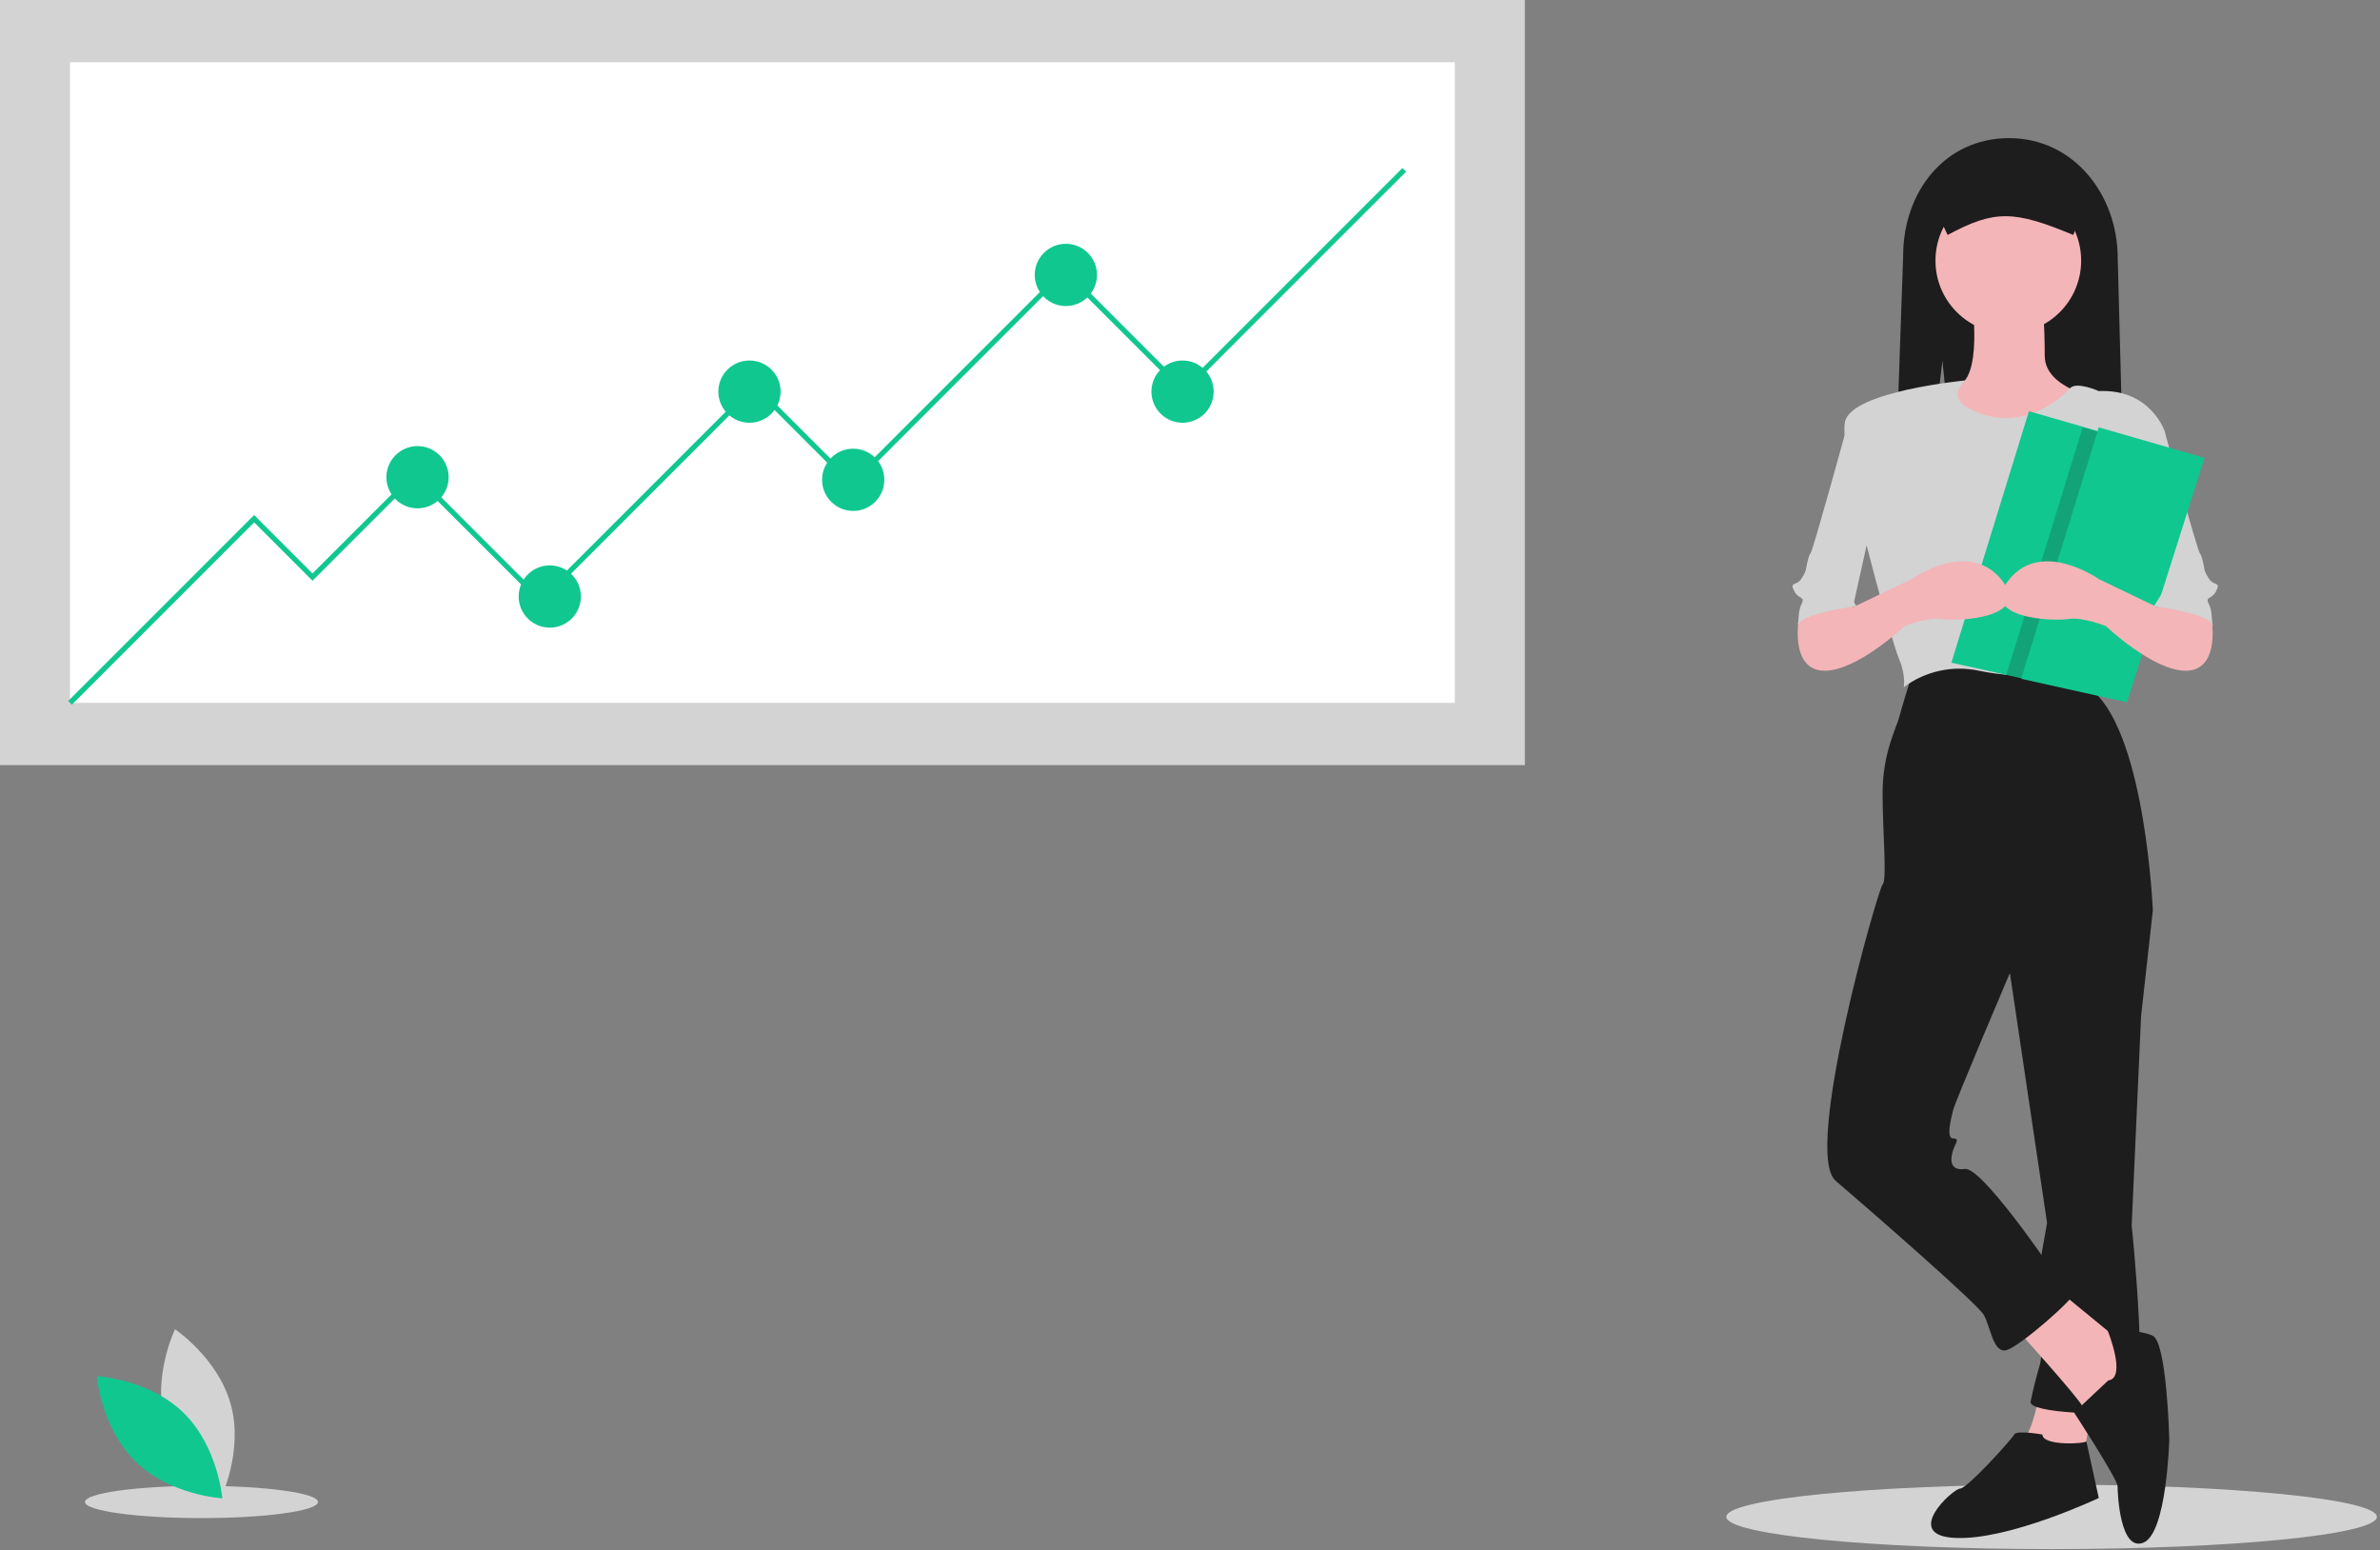 <svg width="542" height="353" viewBox="0 0 542 353" fill="none" xmlns="http://www.w3.org/2000/svg">
<rect x="0" y="0" width="542" height="353" fill="#808080" stroke="none"/>
<g clip-path="url(#clip0)">
<path d="M467.215 352.743C508.127 352.743 541.294 349.456 541.294 345.401C541.294 341.346 508.127 338.059 467.215 338.059C426.302 338.059 393.135 341.346 393.135 345.401C393.135 349.456 426.302 352.743 467.215 352.743Z" fill="#D3D3D3"/>
<path d="M45.881 345.687C60.534 345.687 72.412 344.043 72.412 342.016C72.412 339.988 60.534 338.345 45.881 338.345C31.229 338.345 19.351 339.988 19.351 342.016C19.351 344.043 31.229 345.687 45.881 345.687Z" fill="#D3D3D3"/>
<path d="M347.26 0H-0V174.221H347.26V0Z" fill="#D3D3D3"/>
<path d="M331.314 14.174H15.945V160.047H331.314V14.174Z" fill="white"/>
<path d="M16.363 160.464L15.528 159.629L57.876 117.281L71.165 130.569L94.492 107.241L123.135 135.884L171.858 87.161L194.005 109.308L242.432 60.88L269.599 88.047L319.38 38.265L320.215 39.101L269.599 89.717L242.432 62.55L194.005 110.978L171.858 88.831L123.135 137.554L94.492 108.911L71.165 132.239L57.876 118.951L16.363 160.464Z" fill="#10C790"/>
<path d="M242.728 69.688C246.642 69.688 249.815 66.515 249.815 62.601C249.815 58.687 246.642 55.514 242.728 55.514C238.814 55.514 235.641 58.687 235.641 62.601C235.641 66.515 238.814 69.688 242.728 69.688Z" fill="#10C790"/>
<path d="M95.083 115.753C98.997 115.753 102.17 112.58 102.17 108.666C102.17 104.752 98.997 101.58 95.083 101.58C91.169 101.58 87.996 104.752 87.996 108.666C87.996 112.58 91.169 115.753 95.083 115.753Z" fill="#10C790"/>
<path d="M194.3 116.344C198.214 116.344 201.387 113.171 201.387 109.257C201.387 105.343 198.214 102.17 194.3 102.17C190.386 102.17 187.213 105.343 187.213 109.257C187.213 113.171 190.386 116.344 194.3 116.344Z" fill="#10C790"/>
<path d="M125.202 142.92C129.116 142.92 132.289 139.747 132.289 135.833C132.289 131.919 129.116 128.746 125.202 128.746C121.288 128.746 118.115 131.919 118.115 135.833C118.115 139.747 121.288 142.92 125.202 142.92Z" fill="#10C790"/>
<path d="M170.677 96.264C174.591 96.264 177.764 93.091 177.764 89.177C177.764 85.263 174.591 82.09 170.677 82.09C166.763 82.09 163.59 85.263 163.59 89.177C163.59 93.091 166.763 96.264 170.677 96.264Z" fill="#10C790"/>
<path d="M269.304 96.264C273.218 96.264 276.391 93.091 276.391 89.177C276.391 85.263 273.218 82.09 269.304 82.09C265.39 82.09 262.217 85.263 262.217 89.177C262.217 93.091 265.39 96.264 269.304 96.264Z" fill="#10C790"/>
<path d="M37.546 323.971C40.422 334.601 50.271 341.185 50.271 341.185C50.271 341.185 55.459 330.533 52.583 319.903C49.707 309.273 39.858 302.69 39.858 302.69C39.858 302.69 34.67 313.341 37.546 323.971Z" fill="#D3D3D3"/>
<path d="M41.772 321.687C49.662 329.368 50.626 341.176 50.626 341.176C50.626 341.176 38.796 340.53 30.906 332.849C23.015 325.167 22.051 313.359 22.051 313.359C22.051 313.359 33.881 314.005 41.772 321.687Z" fill="#10C790"/>
<path d="M442.347 82.106L446.867 126.802H484.063L482.275 58.864C482.275 44.241 472.166 31.451 457.544 31.451C442.921 31.451 433.408 43.645 433.408 58.268L431.024 126.802H437.089L442.347 82.106Z" fill="#1D1D1D"/>
<path d="M464.58 316.49C464.58 316.49 462.974 326.658 460.298 328.263C457.623 329.869 474.212 333.615 474.212 333.615L476.888 317.56L464.58 316.49Z" fill="#F3B5B7"/>
<path d="M484.38 200.362L490.267 207.319L487.591 231.401L485.45 279.03C485.45 279.03 489.732 320.236 485.45 321.306C481.169 322.377 461.904 321.842 462.439 319.166C462.974 316.49 463.509 314.349 464.58 310.603C465.65 306.857 463.509 293.479 463.509 293.479L466.185 278.494L456.552 213.741L484.38 200.362Z" fill="#1D1D1D"/>
<path d="M465.115 326.658C465.115 326.658 459.228 325.588 458.693 326.658C458.158 327.728 447.99 338.966 446.384 338.966C444.779 338.966 433.006 349.669 445.314 350.205C457.623 350.74 477.958 341.107 477.958 341.107C477.958 341.107 474.966 327.489 475.124 328.144C475.283 328.798 465.115 329.334 465.115 326.658Z" fill="#1D1D1D"/>
<path d="M458.693 302.041C458.693 302.041 473.677 318.631 474.212 320.236C474.747 321.842 482.775 320.236 482.775 320.236L485.986 309.533L483.31 305.787L468.326 293.479L458.693 302.041Z" fill="#F3B5B7"/>
<path d="M480.099 314.349L472.339 321.653C472.339 321.653 482.24 336.826 482.24 338.431C482.24 340.037 482.775 353.415 488.126 351.275C493.478 349.134 494.013 327.728 494.013 327.728C494.013 327.728 493.478 305.787 490.267 304.182C487.056 302.576 480.019 303.083 480.019 303.083C480.019 303.083 484.38 313.814 480.099 314.349Z" fill="#1D1D1D"/>
<path d="M435.681 152.734C435.681 152.734 433.005 161.296 432.47 163.437C431.935 165.578 428.724 171.464 428.724 180.562C428.724 189.659 429.794 200.362 428.724 201.433C427.654 202.503 410.529 262.44 418.021 268.862C425.513 275.283 450.13 296.689 451.736 299.365C453.341 302.041 453.876 308.463 457.087 307.393C460.298 306.322 472.606 295.619 473.142 293.479C473.677 291.338 466.185 287.592 466.185 287.592C466.185 287.592 451.2 265.651 447.454 266.186C443.708 266.721 444.244 263.51 444.779 261.905C445.314 260.299 446.384 259.229 444.779 259.229C443.173 259.229 444.244 254.948 444.779 252.807C445.314 250.667 457.622 221.768 457.622 221.768L490.266 207.319C490.266 207.319 488.661 168.253 476.888 157.55L474.212 151.129C474.212 151.129 444.244 148.988 435.681 152.734Z" fill="#1D1D1D"/>
<path d="M449.06 68.18C449.06 68.18 451.736 86.91 445.314 87.981C438.892 89.051 433.541 88.516 433.541 89.051C433.541 89.586 449.596 106.176 449.596 106.176L464.58 105.106L477.958 90.657C477.958 90.657 465.65 88.516 465.65 81.024C465.65 73.532 465.115 68.18 465.115 68.18L449.06 68.18Z" fill="#F3B5B7"/>
<path d="M457.355 75.94C466.517 75.94 473.944 68.513 473.944 59.35C473.944 50.188 466.517 42.761 457.355 42.761C448.193 42.761 440.765 50.188 440.765 59.35C440.765 68.513 448.193 75.94 457.355 75.94Z" fill="#F3B5B7"/>
<path d="M447.673 86.618C447.673 86.618 421.768 89.051 420.162 96.008C418.557 102.965 430.865 146.312 432.471 150.058C434.076 153.804 433.541 156.48 433.541 156.48C435.962 154.669 438.744 153.398 441.697 152.752C444.651 152.106 447.709 152.1 450.666 152.734C460.834 154.875 475.283 153.804 475.283 153.804C475.283 153.804 480.099 134.004 481.169 131.863C482.24 129.723 486.521 117.949 486.521 114.738C486.521 111.527 492.943 98.149 492.943 98.149C492.943 98.149 489.732 88.516 477.958 89.051C477.958 89.051 472.823 86.753 471.377 88.437C469.931 90.121 461.904 97.614 451.736 94.403C441.568 91.192 447.673 86.618 447.673 86.618Z" fill="#D3D3D3"/>
<path d="M482.774 95.473L492.942 98.149C492.942 98.149 500.434 125.441 500.97 125.977C501.505 126.512 502.04 129.723 502.04 129.723C502.04 129.723 502.04 130.258 503.11 131.863C504.181 133.469 505.786 132.398 504.716 134.539C503.645 136.68 502.04 135.609 503.11 137.75C504.18 139.89 503.645 145.777 503.645 145.777C503.645 145.777 500.97 135.609 491.337 138.285L484.915 109.387L482.774 95.473Z" fill="#D3D3D3"/>
<path d="M486.135 100.595L486.098 100.718L468.471 156.248L456.902 153.678L444.39 150.901L462.053 93.639L486.135 100.595Z" fill="#10C790"/>
<path d="M430.515 95.473L420.347 98.149C420.347 98.149 412.855 125.441 412.32 125.977C411.785 126.512 411.249 129.723 411.249 129.723C411.249 129.723 411.249 130.258 410.179 131.863C409.109 133.469 407.503 132.398 408.574 134.539C409.644 136.68 411.249 135.609 410.179 137.75C409.109 139.89 409.644 145.777 409.644 145.777C409.644 145.777 412.32 135.609 421.952 138.285L428.374 109.387L430.515 95.473Z" fill="#D3D3D3"/>
<path d="M412.855 136.68L409.512 142.267C409.512 142.267 408.039 152.734 415.531 152.734C423.023 152.734 433.726 142.566 433.726 142.566C433.726 142.566 439.077 140.426 442.288 140.961C445.499 141.496 463.159 140.961 455.667 131.863C448.175 122.766 435.331 131.863 435.331 131.863L421.953 138.285L414.996 134.539L412.855 136.68Z" fill="#F3B5B7"/>
<path d="M417.404 129.455L422.755 138.017C422.755 138.017 410.447 139.623 409.377 142.299C408.306 144.974 414.193 128.385 414.193 128.385L417.404 129.455Z" fill="#D3D3D3"/>
<path d="M443.539 53.501C454.316 47.691 458.743 47.937 472.144 53.501L475.72 44.789C475.718 43.149 475.066 41.576 473.906 40.416C472.746 39.257 471.173 38.604 469.533 38.602H445.555C443.914 38.604 442.342 39.257 441.182 40.416C440.022 41.576 439.37 43.149 439.368 44.789L443.539 53.501Z" fill="#1D1D1D"/>
<path opacity="0.2" d="M486.099 100.718L468.472 156.248L456.902 153.678L474.29 97.31L486.099 100.718Z" fill="#1D1D1D"/>
<path d="M477.958 97.309L460.298 154.57L484.38 159.921L502.04 104.265L477.958 97.309Z" fill="#10C790"/>
<path d="M500.434 136.68L503.777 142.267C503.777 142.267 505.251 152.734 497.758 152.734C490.266 152.734 479.563 142.566 479.563 142.566C479.563 142.566 474.212 140.426 471.001 140.961C467.79 141.496 450.13 140.961 457.622 131.863C465.114 122.766 477.958 131.863 477.958 131.863L491.337 138.285L498.294 134.539L500.434 136.68Z" fill="#F3B5B7"/>
<path d="M495.886 129.455L490.534 138.017C490.534 138.017 502.843 139.623 503.913 142.299C504.983 144.974 499.097 128.385 499.097 128.385L495.886 129.455Z" fill="#D3D3D3"/>
</g>
<defs>
<clipPath id="clip0">
<rect width="541.294" height="352.743" fill="white" transform="translate(-0)"/>
</clipPath>
</defs>
</svg>
